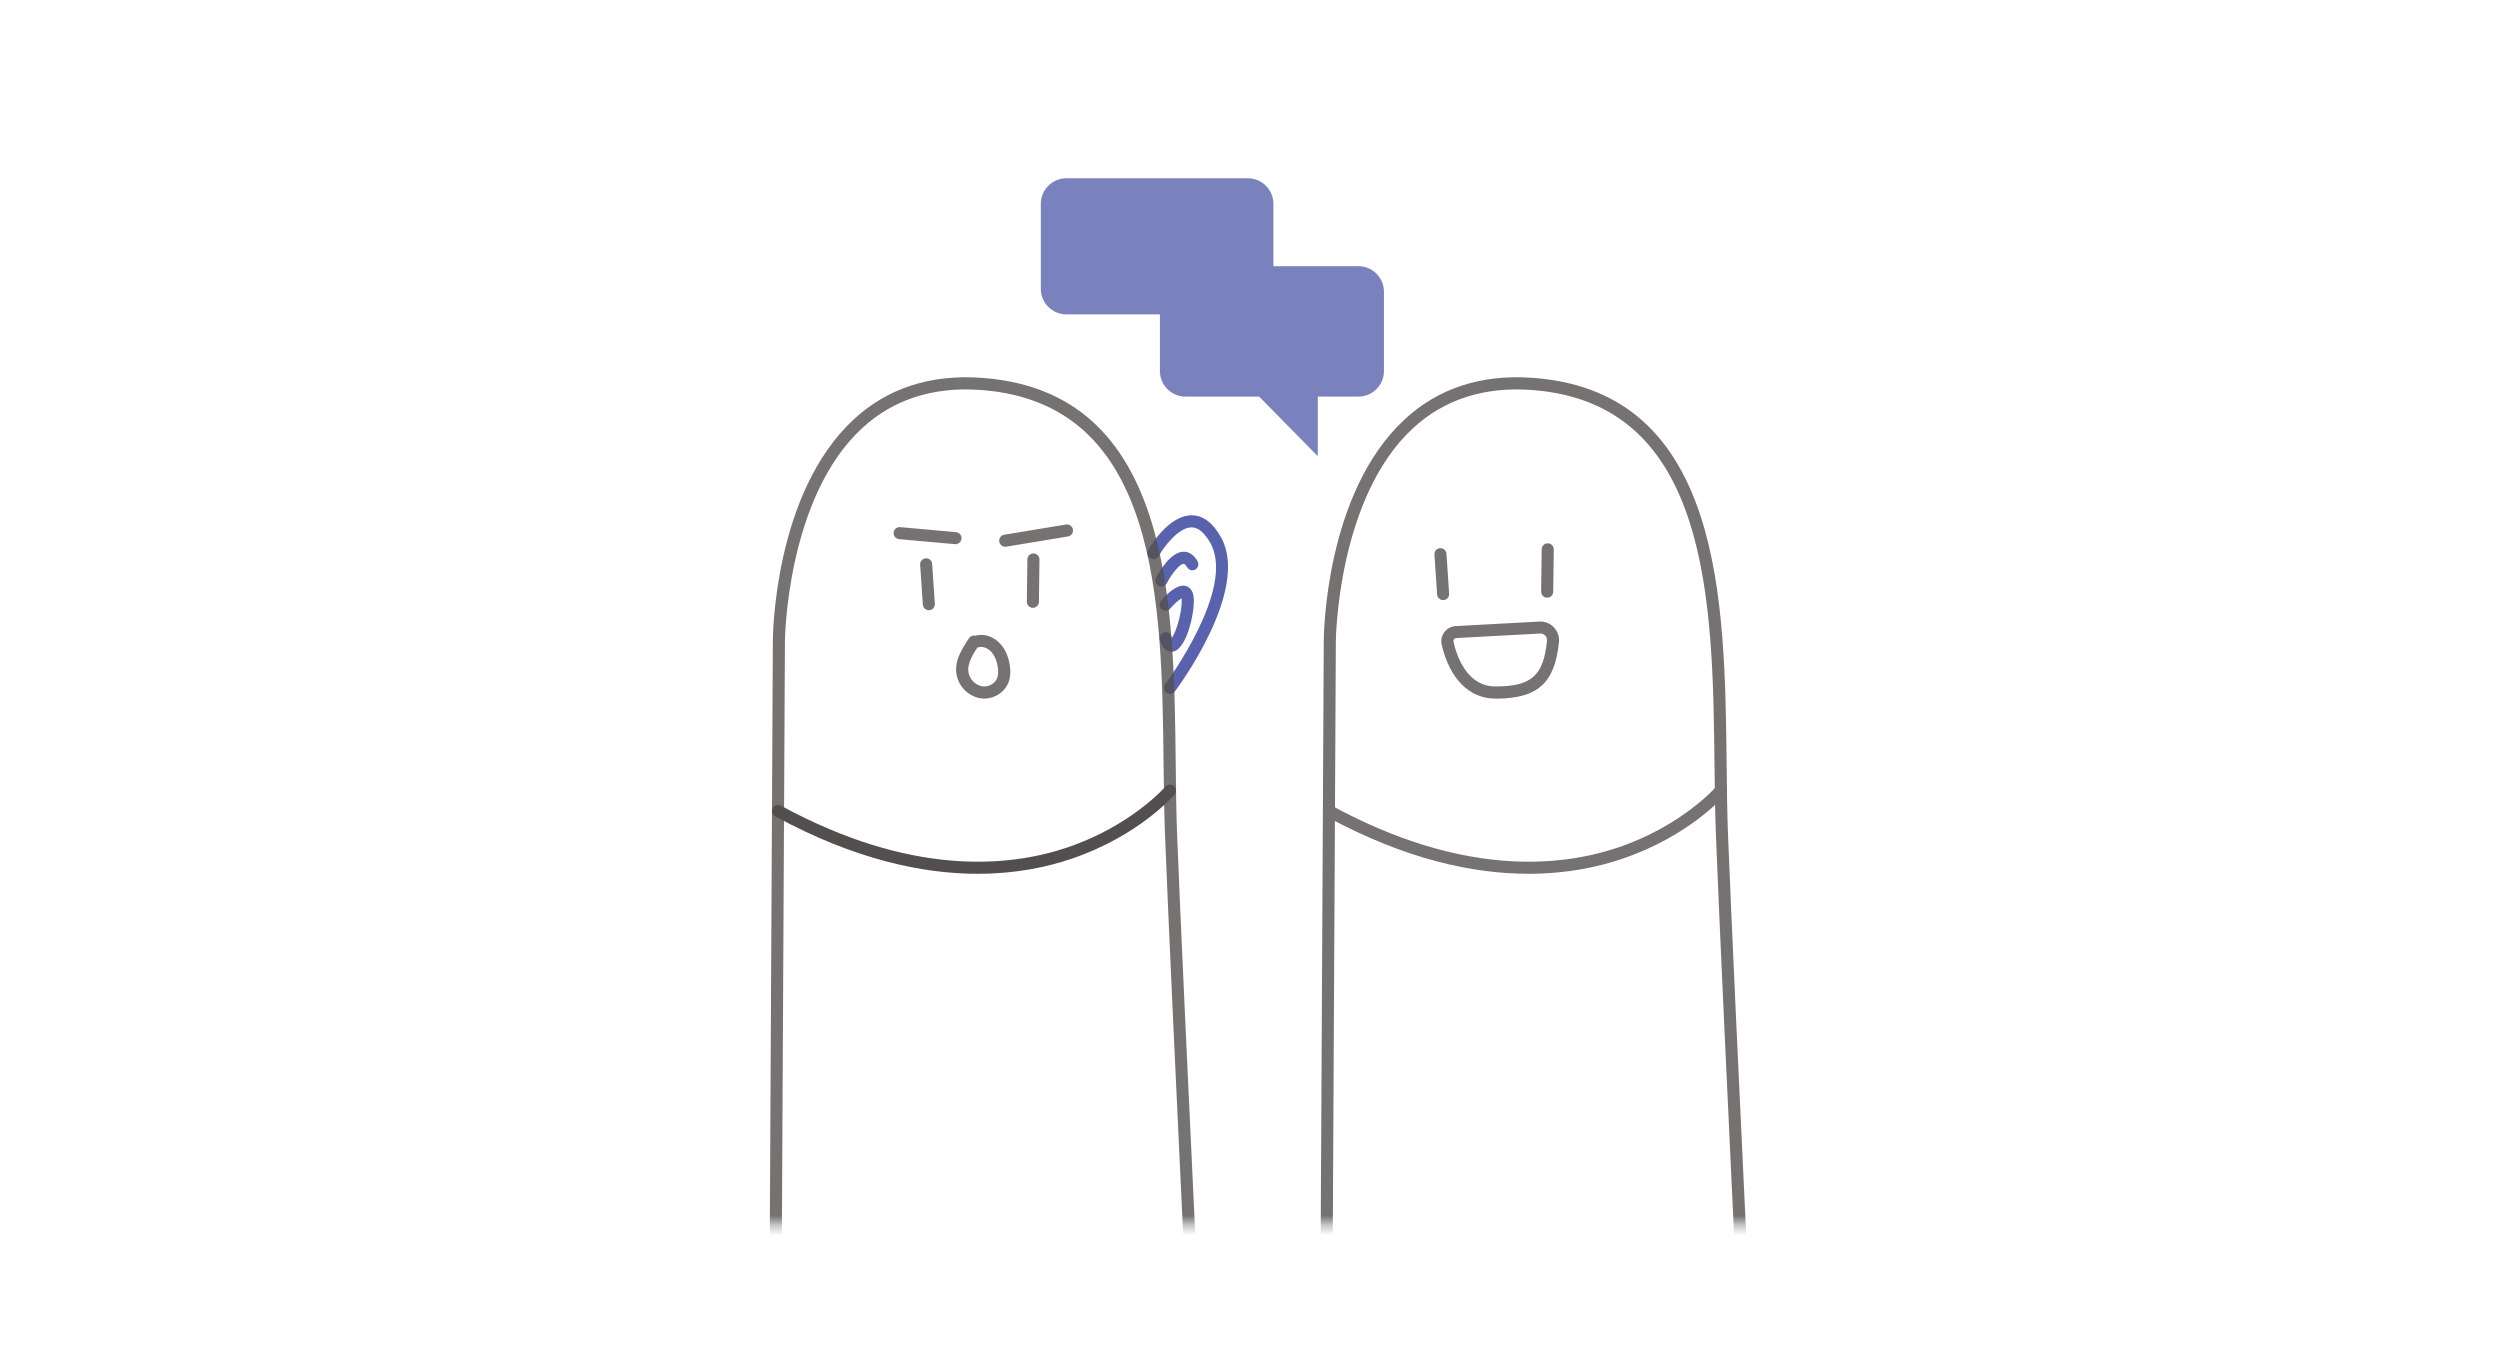 <svg width="254" height="137" viewBox="0 0 254 137" fill="none" xmlns="http://www.w3.org/2000/svg">
<mask id="mask0_121_1087" style="mask-type:luminance" maskUnits="userSpaceOnUse" x="55" y="2" width="140" height="123">
<path d="M195 2H55.915V124.377H195V2Z" fill="white"/>
</mask>
<g mask="url(#mask0_121_1087)">
<path d="M118.871 70.501C118.741 70.501 118.611 70.464 118.505 70.377C118.233 70.172 118.177 69.788 118.381 69.515C118.456 69.422 125.545 59.877 123.002 55.225C122.406 54.14 121.761 53.588 121.079 53.582H121.067C119.684 53.582 118.183 55.678 117.724 56.491C117.557 56.782 117.178 56.888 116.887 56.72C116.589 56.553 116.49 56.181 116.657 55.883C116.862 55.523 118.729 52.354 121.073 52.354C121.079 52.354 121.085 52.354 121.092 52.354C122.251 52.36 123.256 53.129 124.081 54.636C127.002 59.982 119.678 69.837 119.368 70.253C119.25 70.414 119.064 70.501 118.878 70.501H118.871Z" fill="#5963AD"/>
<path d="M118.009 59.604C117.916 59.604 117.823 59.586 117.73 59.536C117.426 59.381 117.308 59.015 117.457 58.711C117.681 58.277 118.846 56.094 120.23 56.057C120.633 56.044 121.209 56.205 121.675 57.024C121.842 57.322 121.737 57.694 121.445 57.861C121.147 58.029 120.775 57.923 120.608 57.632C120.564 57.551 120.403 57.285 120.261 57.285C119.839 57.297 119.02 58.333 118.549 59.263C118.443 59.474 118.226 59.598 118.003 59.598L118.009 59.604Z" fill="#5963AD"/>
<path d="M119.008 66.209C118.654 66.209 118.158 66.011 117.842 65.031C117.736 64.708 117.916 64.361 118.239 64.262C118.561 64.156 118.908 64.336 119.008 64.659C119.026 64.721 119.045 64.776 119.063 64.82C119.51 64.163 120.124 62.153 120.056 60.894C120.056 60.851 120.056 60.82 120.05 60.789C119.764 60.95 119.268 61.384 118.896 61.831C118.679 62.091 118.288 62.122 118.034 61.905C117.773 61.688 117.742 61.297 117.96 61.043C118.536 60.361 119.634 59.257 120.527 59.554C120.85 59.66 121.24 59.97 121.29 60.832C121.371 62.302 120.558 65.949 119.188 66.203C119.138 66.215 119.076 66.222 119.014 66.222L119.008 66.209Z" fill="#5963AD"/>
<g opacity="0.8">
<path d="M34.717 338.753C34.401 338.753 34.134 338.512 34.103 338.189C34.06 337.693 29.997 288.214 42.593 258.407C54.774 229.562 76.456 189.317 77.895 186.657L78.521 65.136C78.521 64.528 78.664 50.096 86.727 42.623C90.156 39.441 94.529 38.015 99.713 38.387C108.328 39.001 113.922 43.59 116.806 52.428C119.262 59.945 119.361 69.366 119.454 77.682C119.479 80.176 119.51 82.526 119.591 84.728C120.248 101.585 123.126 160.466 123.151 161.055C123.169 161.396 122.909 161.682 122.568 161.7C122.227 161.713 121.941 161.458 121.923 161.117C121.892 160.522 119.02 101.641 118.363 84.778C118.276 82.557 118.251 80.2 118.22 77.701C118.04 61.316 117.817 40.917 99.62 39.621C94.789 39.274 90.733 40.589 87.564 43.528C79.898 50.636 79.749 65.006 79.749 65.154L79.123 186.83C79.123 186.93 79.098 187.029 79.049 187.122C78.819 187.538 56.238 229.264 43.722 258.903C31.244 288.431 35.281 337.612 35.325 338.102C35.356 338.437 35.102 338.735 34.767 338.766C34.748 338.766 34.73 338.766 34.711 338.766L34.717 338.753Z" fill="#534F4E"/>
</g>
<path d="M99.347 88.778C93.76 88.778 86.844 87.339 78.757 82.935C78.459 82.774 78.348 82.402 78.509 82.104C78.67 81.807 79.042 81.695 79.34 81.856C92.525 89.032 102.442 88.126 108.433 86.105C114.927 83.909 118.369 79.965 118.4 79.927C118.623 79.673 119.008 79.642 119.268 79.859C119.522 80.082 119.553 80.467 119.336 80.721C119.188 80.895 115.683 84.926 108.898 87.24C106.368 88.102 103.168 88.778 99.347 88.778Z" fill="#534F4E"/>
<g opacity="0.8">
<path d="M104.941 61.756C104.941 61.756 104.941 61.756 104.935 61.756C104.594 61.756 104.327 61.471 104.327 61.136L104.383 56.838C104.383 56.497 104.674 56.224 105.003 56.23C105.344 56.23 105.611 56.515 105.611 56.85L105.555 61.148C105.555 61.483 105.276 61.756 104.941 61.756Z" fill="#534F4E"/>
</g>
<g opacity="0.8">
<path d="M94.373 61.998C94.051 61.998 93.784 61.75 93.759 61.427L93.487 57.377C93.462 57.036 93.722 56.745 94.057 56.726C94.398 56.701 94.69 56.962 94.708 57.297L94.981 61.347C95.006 61.688 94.746 61.979 94.411 61.998C94.398 61.998 94.38 61.998 94.367 61.998H94.373Z" fill="#534F4E"/>
</g>
<g opacity="0.8">
<path d="M102.132 55.548C101.835 55.548 101.574 55.337 101.524 55.033C101.469 54.698 101.698 54.382 102.033 54.326L108.303 53.291C108.638 53.235 108.954 53.464 109.01 53.799C109.066 54.134 108.837 54.45 108.502 54.506L102.232 55.542C102.2 55.542 102.163 55.548 102.132 55.548Z" fill="#534F4E"/>
</g>
<g opacity="0.8">
<path d="M97.078 55.287C97.078 55.287 97.04 55.287 97.022 55.287L91.347 54.779C91.012 54.748 90.758 54.45 90.789 54.115C90.82 53.78 91.117 53.526 91.452 53.557L97.127 54.066C97.462 54.097 97.716 54.394 97.685 54.729C97.654 55.045 97.388 55.287 97.078 55.287Z" fill="#534F4E"/>
</g>
<g opacity="0.8">
<path d="M99.998 70.978C99.918 70.978 99.837 70.978 99.756 70.966C98.721 70.867 97.753 70.129 97.356 69.124C96.711 67.511 97.641 66.085 98.386 64.938L98.448 64.844C98.597 64.621 98.863 64.522 99.111 64.584C100.017 64.33 101.046 64.702 101.735 65.533C102.175 66.06 102.46 66.749 102.591 67.567C102.702 68.299 102.647 68.907 102.423 69.428C102.026 70.352 101.034 70.978 100.004 70.978H99.998ZM99.297 65.793C98.69 66.736 98.119 67.71 98.497 68.665C98.727 69.242 99.297 69.682 99.874 69.738C100.457 69.794 101.071 69.453 101.288 68.938C101.419 68.634 101.45 68.243 101.369 67.747C101.276 67.152 101.077 66.662 100.786 66.308C100.47 65.93 99.924 65.614 99.421 65.762C99.378 65.775 99.335 65.781 99.291 65.787L99.297 65.793Z" fill="#534F4E"/>
</g>
<g opacity="0.8">
<path d="M90.689 338.753C90.373 338.753 90.106 338.512 90.075 338.189C90.032 337.693 85.97 288.214 98.566 258.407C110.746 229.562 132.428 189.317 133.867 186.657L134.494 65.136C134.494 64.528 134.636 50.096 142.699 42.623C146.128 39.441 150.501 38.015 155.686 38.387C164.3 39.001 169.894 43.59 172.778 52.428C175.234 59.945 175.333 69.366 175.426 77.682C175.451 80.176 175.482 82.526 175.563 84.728C176.22 101.585 179.098 160.466 179.123 161.055C179.141 161.396 178.881 161.682 178.54 161.7C178.199 161.713 177.913 161.458 177.895 161.117C177.864 160.522 174.992 101.641 174.335 84.778C174.248 82.557 174.223 80.2 174.192 77.701C174.012 61.309 173.789 40.917 155.593 39.621C150.761 39.274 146.705 40.589 143.536 43.528C135.87 50.636 135.722 65.006 135.722 65.154L135.095 186.83C135.095 186.93 135.07 187.029 135.021 187.122C134.791 187.538 112.21 229.264 99.695 258.903C87.21 288.437 91.254 337.612 91.297 338.102C91.328 338.437 91.074 338.735 90.739 338.766C90.72 338.766 90.702 338.766 90.683 338.766L90.689 338.753Z" fill="#534F4E"/>
<path d="M155.314 88.778C149.726 88.778 142.811 87.339 134.723 82.935C134.426 82.774 134.314 82.402 134.475 82.104C134.636 81.807 135.009 81.695 135.306 81.856C148.492 89.032 158.409 88.126 164.4 86.105C170.893 83.909 174.335 79.965 174.366 79.927C174.589 79.673 174.974 79.642 175.234 79.859C175.489 80.082 175.52 80.467 175.303 80.721C175.154 80.895 171.65 84.926 164.865 87.24C162.334 88.102 159.134 88.778 155.314 88.778Z" fill="#534F4E"/>
<path d="M157.193 60.727C157.193 60.727 157.193 60.727 157.187 60.727C156.846 60.727 156.579 60.441 156.579 60.106L156.635 55.809C156.635 55.468 156.92 55.195 157.255 55.201C157.596 55.201 157.863 55.486 157.863 55.821L157.807 60.119C157.807 60.454 157.528 60.727 157.193 60.727Z" fill="#534F4E"/>
<path d="M146.625 60.968C146.302 60.968 146.036 60.72 146.011 60.398L145.738 56.348C145.713 56.007 145.974 55.715 146.309 55.697C146.65 55.678 146.941 55.932 146.96 56.267L147.233 60.317C147.257 60.658 146.997 60.95 146.662 60.968C146.65 60.968 146.631 60.968 146.619 60.968H146.625Z" fill="#534F4E"/>
<path d="M151.933 70.978C149.285 70.978 147.294 68.981 146.475 65.508C146.37 65.062 146.469 64.597 146.742 64.231C147.021 63.858 147.443 63.635 147.902 63.611L156.392 63.151C156.944 63.12 157.484 63.325 157.868 63.728C158.253 64.131 158.445 64.677 158.389 65.229C157.974 69.422 156.219 70.985 151.927 70.985L151.933 70.978ZM156.51 64.367C156.51 64.367 156.479 64.367 156.467 64.367L147.97 64.826C147.84 64.832 147.759 64.913 147.728 64.956C147.697 65 147.641 65.093 147.672 65.217C148.069 66.91 149.155 69.744 151.933 69.744C155.592 69.744 156.82 68.659 157.174 65.099C157.192 64.9 157.124 64.708 156.988 64.572C156.864 64.442 156.696 64.367 156.51 64.367Z" fill="#534F4E"/>
</g>
<g opacity="0.8">
<path d="M138.022 27.044H129.377V20.705C129.377 19.279 128.211 18.113 126.785 18.113H108.34C106.914 18.113 105.748 19.279 105.748 20.705V29.351C105.748 30.777 106.914 31.943 108.34 31.943H117.848V37.705C117.848 39.131 119.014 40.297 120.44 40.297H127.932L133.886 46.35V40.297H138.016C139.443 40.297 140.609 39.131 140.609 37.705V29.636C140.609 28.21 139.443 27.044 138.016 27.044H138.022Z" fill="#5963AD"/>
</g>
</g>
</svg>
